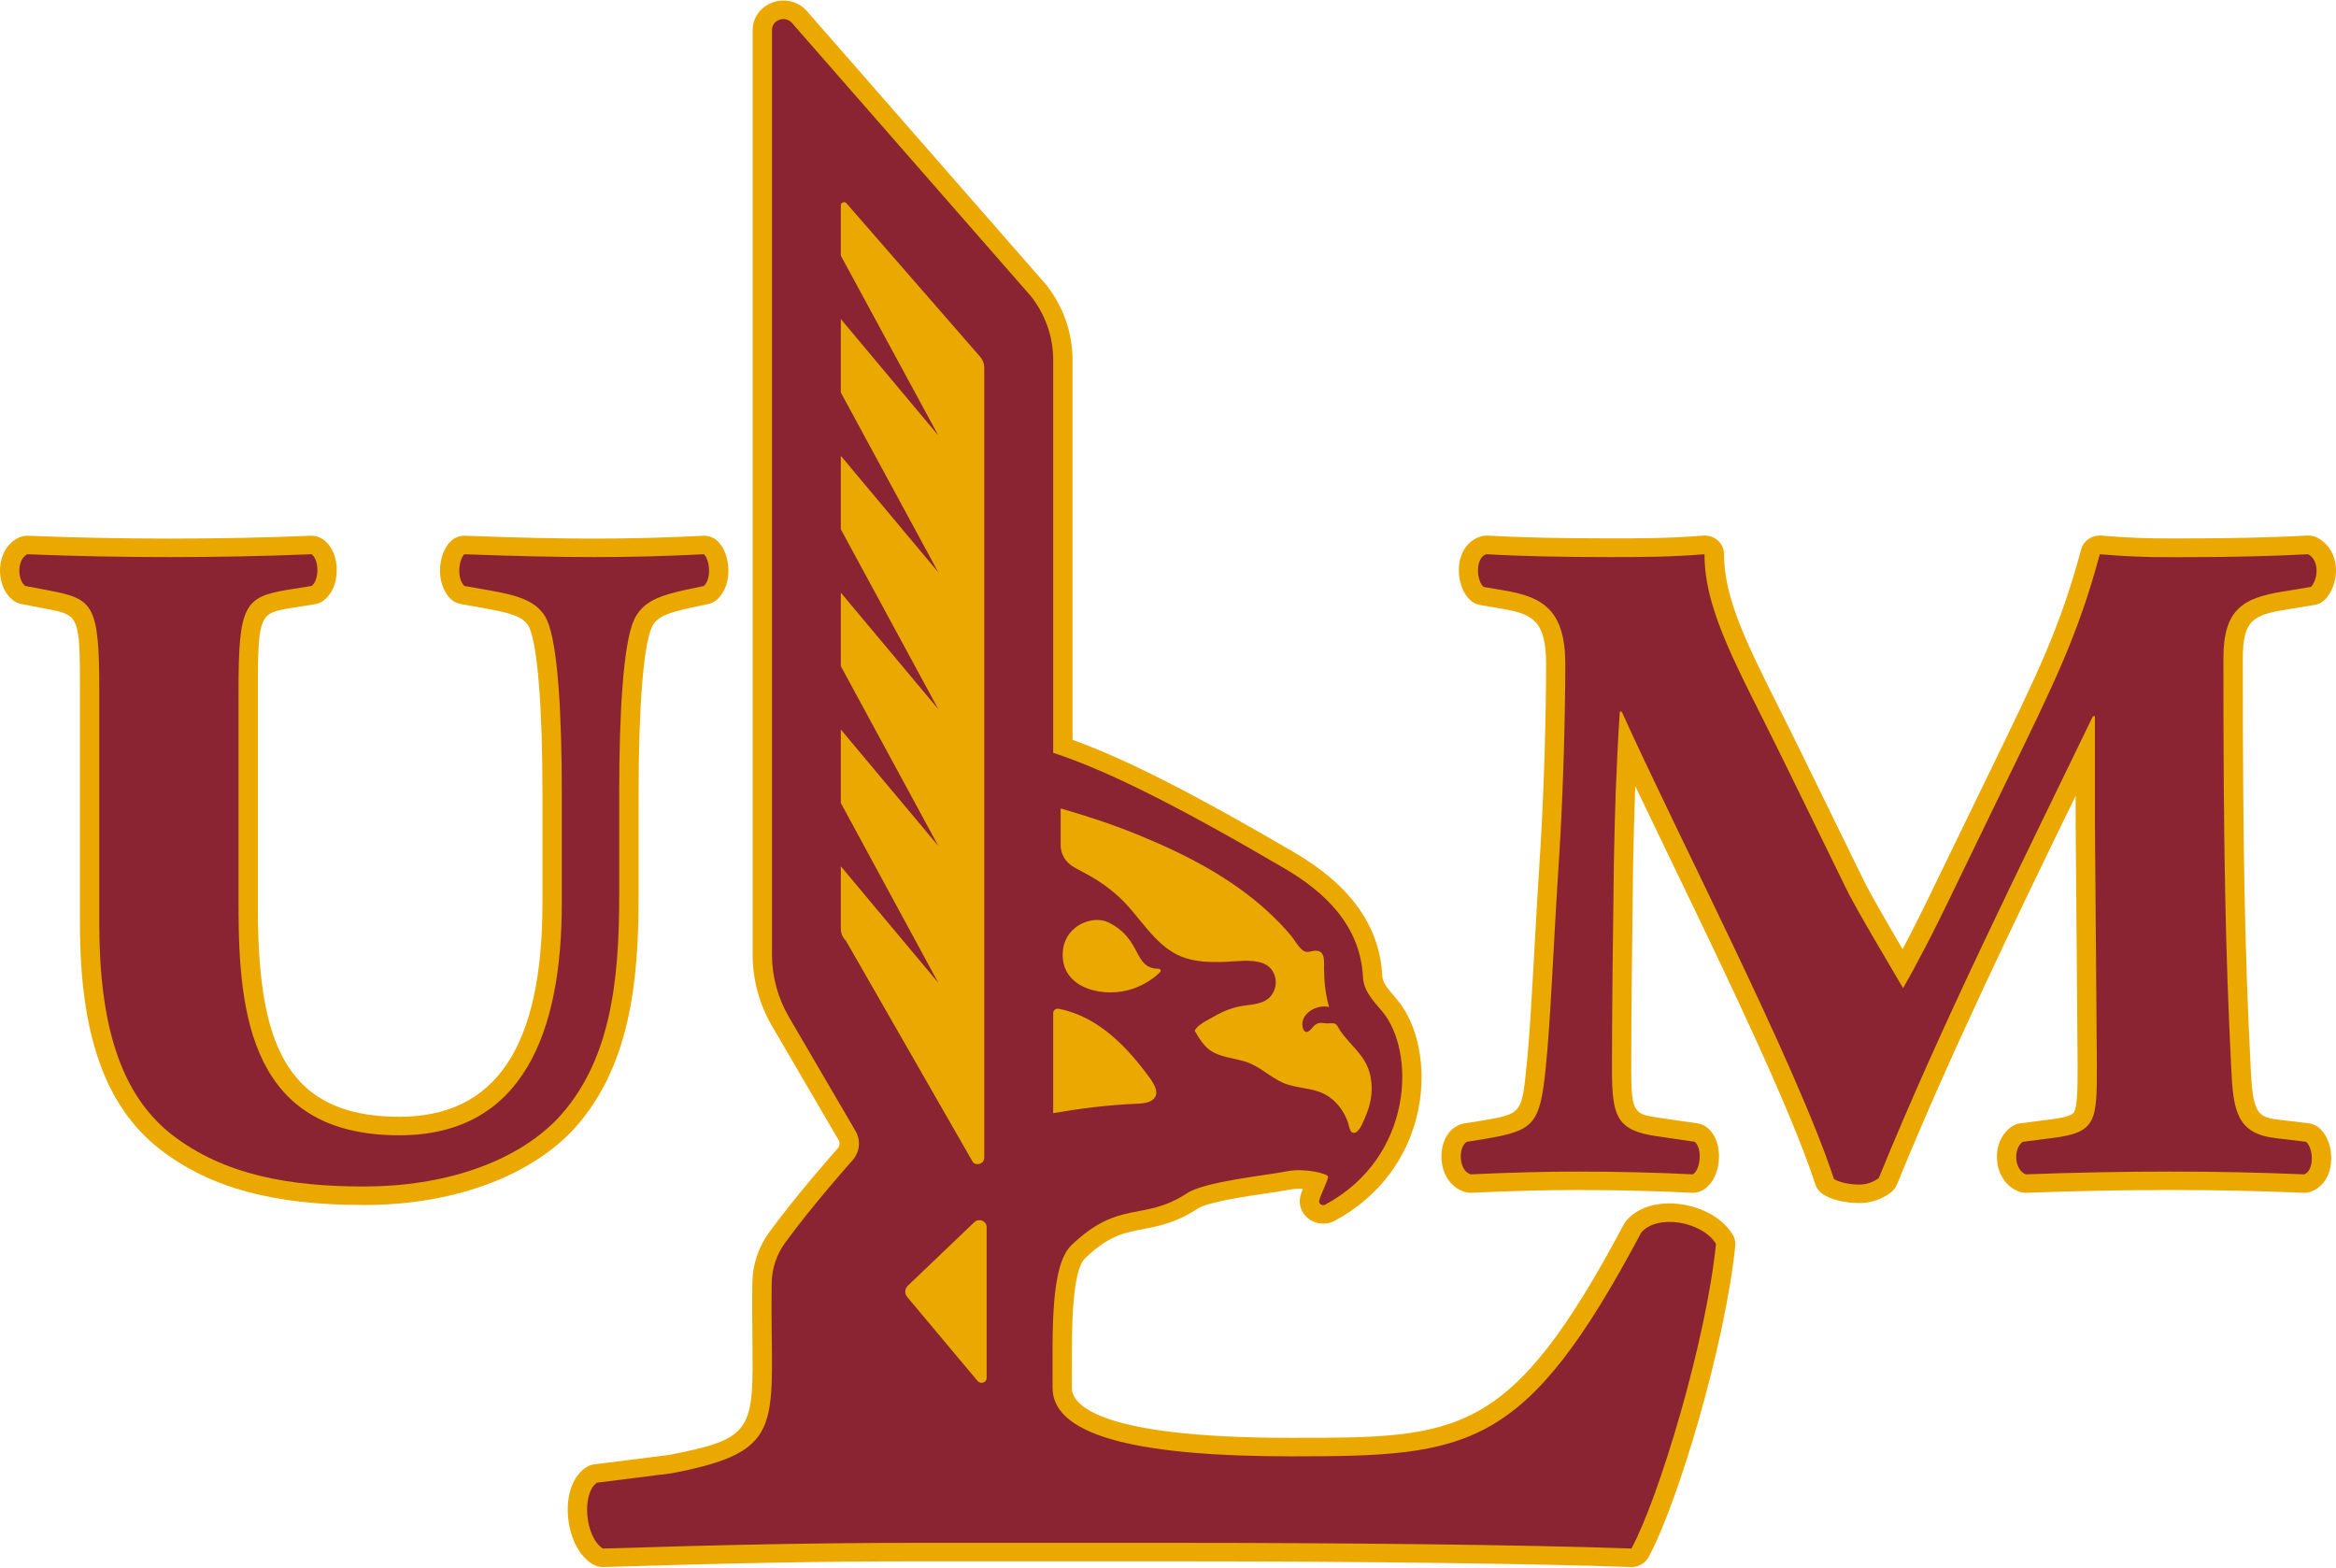 <svg width="845" height="567" viewBox="0 0 845 567" fill="none" xmlns="http://www.w3.org/2000/svg">
<path d="M218.076 566.818C216.698 566.818 215.321 566.434 214.186 565.683C207.972 561.704 205.567 553.308 205.378 546.824C205.189 539.746 207.512 533.957 211.727 530.935C212.7 530.236 213.808 529.8 214.996 529.67L241.825 526.285C272.572 520.366 272.545 517.55 272.167 484.018C272.113 478.181 272.032 471.567 272.14 464.021C272.248 457.46 274.302 451.181 278.138 445.885C288.027 432.246 302.374 416.122 302.968 415.452C303.779 414.547 303.914 413.335 303.346 412.377L279.3 371.193C274.68 363.291 272.248 354.351 272.248 345.362V10.844C272.248 4.98 277.246 0.2 283.406 0.2C286.568 0.2 289.459 1.44 291.593 3.688C291.593 3.688 378.268 102.792 378.322 102.87C384.564 110.646 387.968 120.309 387.968 130.126V267.596C407.124 274.494 431.601 286.947 468.241 308.363C488.694 320.378 499.096 335.027 500.038 353.163C500.122 355.28 501.741 357.296 504.364 360.37L505.281 361.457C512.983 370.499 516.063 386.024 513.118 401.009C509.658 418.526 498.88 432.941 482.804 441.57C481.587 442.241 480.125 442.604 478.668 442.604C476.074 442.604 473.564 441.441 471.942 439.477C470.349 437.514 469.778 435.033 470.399 432.63C470.615 431.753 470.94 430.876 471.266 430.024C470.835 429.996 470.374 429.971 469.914 429.971C468.862 429.971 467.915 430.048 467.104 430.202C464.89 430.642 461.865 431.082 458.379 431.599C450.838 432.71 436.815 434.803 433.279 437.154C425.471 442.293 419.012 443.534 413.311 444.62C406.448 445.937 401.045 446.972 392.561 455.084C387.617 459.835 387.698 481.021 387.725 496.498V502.025C387.725 507.451 395.452 520.084 467.049 520.084C527.923 520.084 546.297 520.084 587.419 442.81C587.635 442.398 587.905 442.011 588.201 441.647C591.632 437.538 597.226 435.292 603.897 435.292C611.869 435.292 622.026 438.779 626.784 446.584C627.515 447.796 627.836 449.194 627.7 450.587C624.08 486.111 607.167 543.156 596.359 563.202C595.143 565.424 592.739 566.818 590.144 566.818C590.064 566.818 589.959 566.818 589.874 566.818C555.994 565.582 491.584 564.754 425.792 564.754H330.473C298.429 564.754 262.792 565.4 218.32 566.818C218.238 566.818 218.157 566.818 218.076 566.818Z" fill="#EBA900"/>
<path d="M672.552 435.163C670.659 435.163 664.123 434.928 659.53 432.036C658.178 431.183 657.177 429.919 656.691 428.444C647.451 400.386 624.649 353.11 604.521 311.385C599.979 302.008 595.577 292.862 591.525 284.362C591.17 293.791 590.954 302.42 590.769 311.721C590.443 334.482 590.063 367.889 590.063 387.365C590.063 402.843 591.44 403.049 600.33 404.342L614.082 406.357C615.379 406.535 616.621 407.081 617.597 407.905C620.622 410.414 622.135 414.728 621.755 419.714C621.569 422.012 620.648 427.644 616.085 430.408C614.948 431.082 613.677 431.442 612.354 431.442C612.219 431.442 612.113 431.442 611.978 431.442C599.683 430.795 584.659 430.436 570.772 430.436C559.373 430.436 546.077 430.771 532.379 431.442C532.273 431.442 532.138 431.442 532.028 431.442C531.327 431.442 530.626 431.341 529.975 431.159C525.273 429.761 522.112 425.628 521.517 420.102C521.031 415.759 522.248 409.767 527.246 407.133C527.947 406.77 528.708 406.511 529.515 406.382L535.865 405.376C550.454 402.895 550.454 402.895 552.211 385.402C553.263 375.613 554.049 361.065 554.996 344.222C555.617 333.165 556.293 320.609 557.154 307.822C558.616 284.156 559.263 256.796 559.263 240.209C559.263 224.502 554.374 222.047 543.242 220.187L535.434 218.844C534.027 218.611 532.73 217.965 531.733 216.984C527.786 213.212 527.005 206.572 528.247 201.999C529.379 197.917 532.138 194.998 535.839 193.99C536.46 193.835 537.082 193.732 537.728 193.732C537.863 193.732 537.998 193.732 538.163 193.732C549.782 194.403 564.586 194.739 582.12 194.739C593.684 194.739 603.655 194.739 616.03 193.732C616.22 193.706 616.435 193.706 616.621 193.706C618.379 193.706 620.056 194.326 621.353 195.463C622.811 196.729 623.622 198.511 623.622 200.397C623.622 216.415 631.996 233.079 643.56 256.15C645.858 260.723 648.288 265.554 650.776 270.643L674.01 318.128C676.092 322.572 682.924 334.276 688.222 343.317C691.653 336.833 695.975 328.28 701.785 316.165L720.645 277.309C737.072 243.568 745.34 226.62 752.797 198.744C753.579 195.747 756.418 193.706 759.578 193.706C759.794 193.706 759.984 193.706 760.2 193.732C770.437 194.584 777.273 194.765 784.409 194.765C786.027 194.765 792.673 194.739 794.46 194.739C804.372 194.739 820.828 194.481 834.555 193.706C834.691 193.706 834.822 193.706 834.957 193.706C836.148 193.706 837.31 193.99 838.337 194.533C841.632 196.264 843.876 199.364 844.687 203.239C845.629 207.838 844.416 212.876 841.472 216.389C840.39 217.681 838.878 218.533 837.2 218.818L826.988 220.497C815.129 222.435 811.292 224.243 811.292 238.143C811.292 306.969 811.964 342.905 814.127 386.024C814.858 402.326 816.506 404.059 823.853 404.96L835.092 406.305C836.634 406.487 838.066 407.157 839.148 408.192C843.064 411.884 843.846 418.009 842.929 422.425C842.063 426.533 839.579 429.632 836.148 430.953C835.312 431.26 834.445 431.442 833.554 431.442C833.444 431.442 833.338 431.442 833.258 431.442C816.561 430.743 801.672 430.436 784.92 430.436C768.252 430.436 748.877 430.824 733.1 431.442C732.991 431.442 732.91 431.442 732.8 431.442C731.884 431.442 730.967 431.26 730.101 430.925C725.884 429.248 723.02 425.24 722.453 420.203C721.858 414.934 723.886 410.05 727.751 407.469C728.668 406.846 729.72 406.458 730.832 406.305L741.394 404.96C749.312 403.978 749.988 402.738 750.258 402.225C751.526 399.821 751.526 393.284 751.526 384.99L750.824 297.488V287.848C728.588 333.577 705.596 380.881 686.169 428.497C685.709 429.584 684.978 430.565 684.035 431.288C680.765 433.817 676.714 435.163 672.552 435.163Z" fill="#EBA900"/>
<path d="M834.933 200.476C838.794 202.517 838.794 208.924 835.985 212.282L825.773 213.962C811.319 216.339 804.268 220.343 804.268 238.195C804.268 307.587 804.994 343.939 807.103 386.388C807.804 401.889 809.211 409.949 822.934 411.654L834.202 412.999C837.041 415.686 837.041 423.434 833.526 424.78C817.314 424.105 802.159 423.77 784.892 423.77C769.061 423.77 749.689 424.105 732.776 424.78C728.56 423.099 728.209 415.346 731.72 412.999L742.287 411.654C758.498 409.638 758.498 405.582 758.498 385.042L757.793 297.487V259.07H757.066C731.019 312.965 702.838 369.205 679.605 426.121C677.847 427.466 675.388 428.472 672.549 428.472C669.389 428.472 665.527 427.802 663.393 426.456C649.666 384.707 606.356 301.18 586.634 257.417H585.932C584.525 279.299 584.145 294.102 583.794 311.619C583.473 333.528 583.093 367.189 583.093 387.393C583.093 404.24 585.201 408.943 599.304 410.983L613.031 412.999C615.866 415.346 615.135 423.099 612.355 424.78C599.304 424.105 584.145 423.77 570.773 423.77C559.505 423.77 546.133 424.105 532.03 424.78C527.463 423.434 527.463 414.676 530.623 412.999L536.973 411.989C554.942 408.943 557.046 406.927 559.154 386.052C560.912 369.541 561.964 340.247 564.097 308.262C565.479 285.707 566.206 258.425 566.206 240.236C566.206 221.041 558.453 215.977 544.375 213.626L536.622 212.282C533.813 209.595 533.813 201.509 537.674 200.476C549.644 201.173 564.803 201.509 582.066 201.509C593.685 201.509 603.897 201.509 616.568 200.476C616.568 221.377 628.888 241.915 644.398 273.564L667.635 321.049C670.796 327.791 683.492 349.001 688.41 357.425C693.002 349.341 698.626 338.901 708.136 319.033L726.101 281.986C742.988 247.315 751.797 229.463 759.55 200.476C775.762 201.845 783.865 201.509 794.432 201.509C806.051 201.509 822.232 201.173 834.933 200.476Z" fill="#8A2432"/>
<path d="M499.851 365.666C512.196 380.134 511.414 418.501 479.368 435.732C478.286 436.326 476.909 435.373 477.209 434.233C477.965 431.365 480.339 427.26 480.394 425.604C480.449 424.598 472.126 422.4 465.725 423.64C457.592 425.244 435.842 427.337 429.306 431.652C413.741 441.909 404.987 433.744 387.615 450.357C379.941 457.718 380.752 481.101 380.752 502.024C380.752 520.318 415.119 526.778 467.077 526.778C531.813 526.778 551.725 524.709 593.684 445.836C599.383 439.041 615.73 441.727 620.728 449.941C617.137 485.311 600.059 541.734 590.143 560.132C552.401 558.734 484.15 558.063 425.79 558.063H330.471C297.724 558.063 262.168 558.734 218.074 560.132C211.671 556.023 210.239 540.364 215.913 536.308L242.985 532.898C285.891 524.657 278.461 515.356 279.136 464.101C279.217 458.934 280.838 453.92 283.891 449.682C293.672 436.172 308.289 419.794 308.289 419.794C310.991 416.849 311.477 412.583 309.478 409.121L285.404 367.917C281.378 361.016 279.244 353.239 279.244 345.333V207.064V10.845C279.244 7.228 283.891 5.549 286.377 8.184L372.754 106.952C378.077 113.592 380.968 121.73 380.968 130.127V272.299C400.448 278.654 426.116 291.573 464.589 314.076C479.287 322.705 492.068 334.716 493.04 353.498C493.255 358.435 496.741 361.998 499.851 365.666ZM419.091 350.399C409.797 350.347 413.309 339.806 401.043 333.682C395.45 330.894 385.858 334.562 384.588 343.087C382.589 356.601 397.368 360.964 408.094 358.148C412.336 357.065 416.686 354.609 419.658 351.611C420.091 351.147 419.766 350.423 419.091 350.399ZM382.724 364.866C382.697 364.891 382.643 364.891 382.616 364.891C382.427 364.866 382.238 364.891 382.076 364.943H382.049C381.86 365.02 381.67 365.125 381.508 365.279C381.481 365.279 381.481 365.307 381.454 365.331C381.319 365.46 381.211 365.59 381.13 365.771C381.022 365.977 380.968 366.183 380.968 366.418V399.384V402.636C390.641 400.96 400.367 399.744 410.202 399.279C412.418 399.174 415.335 399.174 417.119 397.679C419.604 395.506 417.47 392.096 415.984 390.003C408.013 379.051 397.557 367.888 383.454 364.996C383.346 364.971 383.211 364.943 383.102 364.919C383.022 364.891 382.968 364.891 382.886 364.866C382.859 364.866 382.859 364.866 382.859 364.866H382.832C382.805 364.866 382.805 364.866 382.778 364.866H382.751H382.724ZM383.67 305.705C383.67 308.957 385.48 311.955 388.398 313.611C389.965 314.488 391.586 315.393 392.586 315.91C397.044 318.233 401.097 321.077 404.771 324.434C412.201 331.201 417.443 341.899 427.197 345.955C432.251 348.048 438.03 348.1 443.459 347.894C447.731 347.737 452.729 346.913 456.81 348.407C460.807 349.882 462.43 354.427 460.942 358.148C459.05 362.879 454.592 363.137 450.08 363.755C446.163 364.273 442.598 365.666 439.218 367.63C437.329 368.717 434.169 370.187 432.817 371.868C431.951 372.979 432.031 372.591 432.817 373.908C433.057 374.348 433.303 374.76 433.573 375.201C434.249 376.235 434.976 377.269 435.816 378.198C440.084 382.949 446.539 382.255 452.108 384.606C457.132 386.747 460.862 390.856 466.156 392.407C471.209 393.906 476.207 393.595 480.72 396.722C484.045 399.021 486.339 402.354 487.611 406.046C488.042 407.286 488.287 410.672 490.475 409.561C492.148 408.708 493.471 404.935 494.147 403.335C496.255 398.374 496.876 392.819 495.309 387.628C493.445 381.426 488.422 378.041 484.852 372.902C484.205 371.973 483.639 370.397 482.718 370.215C481.721 369.981 480.259 370.292 479.152 370.11C477.614 369.88 476.668 369.904 475.426 370.963C474.775 371.504 473.533 373.573 472.371 373.237C471.049 372.849 470.964 370.369 471.184 369.44C471.425 368.276 472.181 367.193 473.047 366.365C474.855 364.632 478.261 363.549 480.775 364.248C479.448 359.776 478.992 355.102 478.937 350.476C478.911 348.201 479.558 343.939 476.017 343.887C473.913 343.838 472.887 345.127 471.019 343.551C469.452 342.234 468.374 340.142 467.103 338.566C464.534 335.439 461.644 332.494 458.644 329.731C445.517 317.639 428.98 309.062 412.336 302.242C403.015 298.392 393.397 295.213 383.67 292.425V293.225V293.33V305.705ZM353.625 499.52C354.706 500.812 356.895 500.089 356.895 498.437V443.873C356.895 441.622 354.085 440.511 352.436 442.087L328.39 465.054C327.255 466.165 327.147 467.923 328.147 469.111L353.625 499.52ZM305.992 340.271L351.95 420.412C353.437 421.859 356.03 420.824 356.03 418.784V133.072C356.03 131.548 355.463 130.05 354.409 128.887L306.181 73.522C305.506 72.747 304.155 73.212 304.155 74.245V92.485L339.414 157.512L304.155 115.401V141.985L339.414 207.013L304.155 164.875V191.46L339.414 256.513L304.155 214.376V240.96L339.414 305.987L304.155 263.876V290.462L339.414 355.49L304.155 313.352V336.009C304.155 337.609 304.803 339.136 305.992 340.271Z" fill="#8A2432"/>
<path d="M131.725 435.862C98.519 435.862 75.661 429.583 57.559 415.476C37.998 400.027 28.92 374.191 28.92 334.175V250.002C28.92 222.539 28.677 222.488 16.599 220.188L7.818 218.509C6.792 218.302 5.846 217.915 5.008 217.32C0.929 214.427 -0.233 209.182 0.037 205.255C0.361 200.476 2.712 196.601 6.467 194.611C7.494 194.069 8.683 193.785 9.845 193.785C9.953 193.785 10.034 193.785 10.142 193.785C26.434 194.457 44.131 194.818 61.288 194.818C78.688 194.818 95.871 194.482 112.407 193.785C112.515 193.785 112.595 193.785 112.704 193.785C114.244 193.785 115.729 194.25 116.945 195.154C120.053 197.428 121.836 201.484 121.809 206.289C121.782 211.069 119.998 215.073 116.891 217.32C116 217.966 114.946 218.406 113.838 218.561L105.382 219.904C93.953 221.842 93.277 221.945 93.277 250.002V327.791C93.277 374.813 101.842 403.954 144.396 403.954C179.25 403.954 196.217 378.716 196.217 326.786V286.042C196.217 255.764 194.434 233.7 191.489 227.009C189.814 223.263 185.032 221.79 176.251 220.188L166.74 218.509C165.335 218.251 164.039 217.605 163.039 216.649C157.473 211.275 158.311 200.321 163.039 195.774C164.363 194.508 166.146 193.785 168.01 193.785C168.091 193.785 168.199 193.785 168.28 193.785C188.463 194.534 201.621 194.818 215.211 194.818C228.288 194.818 241.068 194.482 254.28 193.785C254.415 193.785 254.523 193.785 254.658 193.785C256.523 193.785 258.333 194.508 259.63 195.774C264.358 200.347 265.195 211.275 259.63 216.649C258.684 217.553 257.495 218.199 256.171 218.483L249.822 219.827C240.933 221.816 237.448 223.211 235.718 227.035C232.773 233.7 231.017 255.764 231.017 286.042V323.764C231.017 354.815 228.072 386.699 206.646 409.408C190.165 426.25 162.904 435.862 131.725 435.862Z" fill="#EBA900"/>
<path d="M254.632 200.476C256.74 202.517 257.442 209.234 254.632 211.947L248.283 213.29C239.124 215.331 232.423 217.32 229.262 224.399C225.398 233.158 223.994 258.76 223.994 286.042V323.763C223.994 355.409 220.805 384.372 201.433 404.911C185.952 420.748 160.257 429.171 131.726 429.171C104.951 429.171 81.013 425.115 61.992 410.284C43.673 395.817 35.919 370.91 35.919 334.175V250.002C35.919 218.69 33.811 216.649 17.952 213.626L9.171 211.947C6.334 209.932 5.982 202.517 9.846 200.476C26.76 201.173 44.375 201.509 61.289 201.509C78.554 201.509 95.791 201.173 112.705 200.476C115.515 202.517 115.515 209.932 112.705 211.947L104.248 213.29C88.388 215.977 86.281 218.69 86.281 250.002V327.791C86.281 367.189 90.874 410.648 144.398 410.648C189.464 410.648 203.216 372.926 203.216 326.785V286.042C203.216 258.76 201.812 233.158 197.921 224.399C194.76 217.32 187.005 215.331 177.522 213.626L167.984 211.947C165.174 209.234 165.877 202.517 167.984 200.476C187.005 201.173 200.758 201.509 215.185 201.509C228.236 201.509 241.258 201.173 254.632 200.476Z" fill="#8A2432"/>
</svg>
